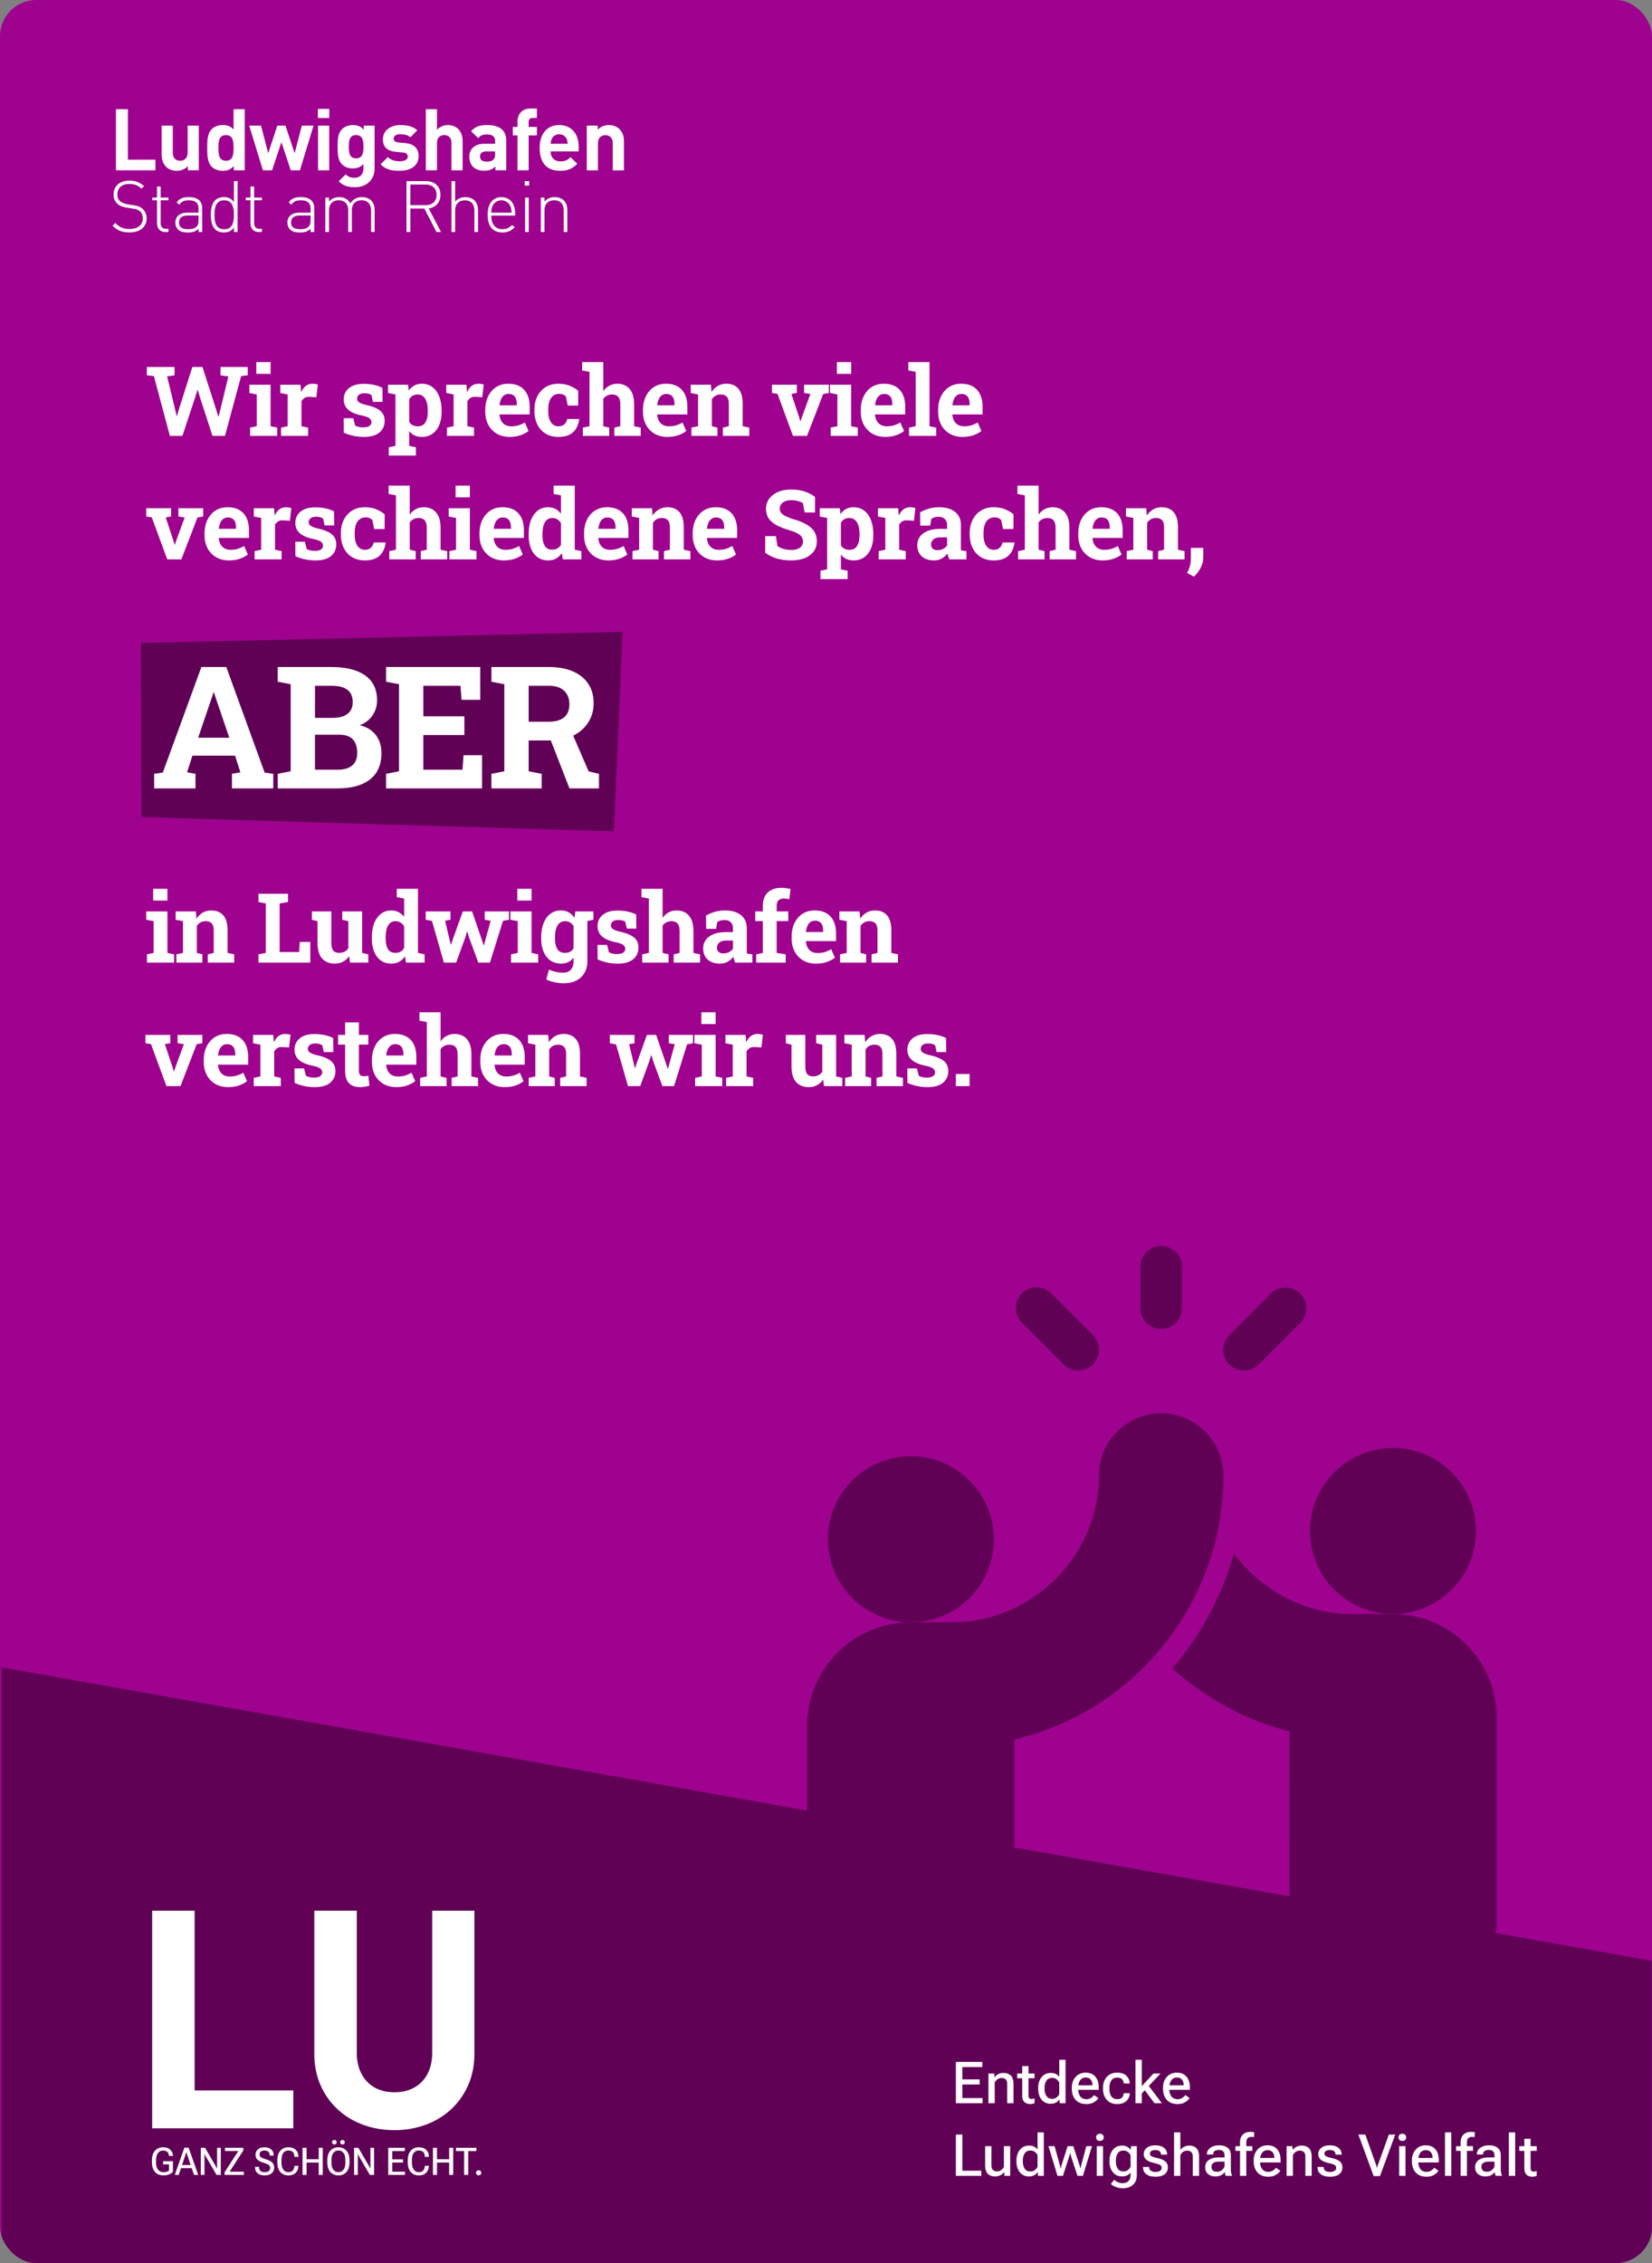 <svg xmlns="http://www.w3.org/2000/svg" width="455" height="623" fill="none" viewBox="0 0 455 623"><rect x="0" y="0" width="455" height="623" fill="#808080" stroke="none"/><g clip-path="url(#a)"><rect width="455" height="623" fill="#9E028E" rx="10"/><path fill="#600156" fill-rule="evenodd" d="M454.891 539.789.427 459v253.026h454.464z" clip-rule="evenodd"/><path fill="#fff" d="M156.257 63.872v-6.064c0-1.126-.358-2.03-.98-2.636-.614-.588-1.459-.904-2.516-.904-1.143 0-2.09.41-2.798 1.237V54.38h-1.006v9.485h1.006V57.98c0-1.792.981-2.832 2.678-2.832s2.619 1.006 2.619 2.832v5.885h1.006zm-10.627-9.484h-1.006v9.484h1.006zm.12-4.53h-1.237v1.238h1.237zm-4.861 8.684h-5.587c.043-.905.102-1.203.332-1.792.41-.98 1.382-1.595 2.457-1.595s2.047.614 2.465 1.595c.239.589.298.887.333 1.791m1.006.81V58.9c0-2.892-1.433-4.623-3.795-4.623s-3.796 1.808-3.796 4.861S135.719 64 138.339 64c1.577 0 2.464-.495 3.428-1.458l-.75-.589c-.811.81-1.493 1.143-2.619 1.143-2.005 0-3.087-1.34-3.087-3.736h6.593zM131.66 63.88v-6.065c0-2.183-1.339-3.54-3.505-3.54-1.143 0-2.09.41-2.798 1.238v-5.647h-1.006V63.88h1.006v-5.885c0-1.791.981-2.832 2.678-2.832s2.619 1.006 2.619 2.831v5.886zm-11.412-10.235c0 1.927-1.297 2.831-3.087 2.831h-4.137v-5.671h4.137c1.79 0 3.087.904 3.087 2.831m1.22 10.235-3.386-6.474c1.97-.332 3.224-1.688 3.224-3.778 0-2.44-1.732-3.761-4.017-3.761h-5.331v14.013h1.066v-6.456h3.855l3.344 6.456zm-18.287 0v-6.064c0-1.126-.358-2.03-.98-2.636-.589-.571-1.459-.904-2.5-.904-1.398 0-2.515.606-3.223 1.732-.572-1.126-1.655-1.732-3.054-1.732-1.143 0-2.124.435-2.814 1.237V54.38h-1.007v9.485h1.007V57.98c0-1.792.98-2.832 2.678-2.832s2.618 1.006 2.618 2.832v5.885h1.007V57.8c0-1.612 1.04-2.66 2.678-2.66s2.618 1.006 2.618 2.831v5.885h.981zm-17.638-3.31c0 .888-.179 1.476-.529 1.809-.665.648-1.492.725-2.362.725-1.714 0-2.482-.589-2.482-1.85 0-1.263.785-1.911 2.422-1.911h2.951zm1.007 3.31v-6.49c0-1.988-1.186-3.114-3.685-3.114-1.535 0-2.541.333-3.343 1.459l.725.631c.588-.87 1.28-1.203 2.618-1.203 1.928 0 2.678.81 2.678 2.32v1.066h-3.07c-2.064 0-3.31 1.007-3.31 2.738 0 .708.256 1.4.692 1.851.614.631 1.398.87 2.797.87s2.09-.256 2.891-1.066v.947h1.007zm-14.406 0v-.887h-.69c-1.007 0-1.46-.588-1.46-1.578V55.13h2.142v-.75h-2.141v-3.03h-1.007v3.028h-1.296v.75h1.296v6.261c0 1.433.785 2.482 2.286 2.482zm-7.719-4.742c0 1.97-.35 3.974-2.678 3.974S59.07 61.1 59.07 59.13s.358-3.975 2.678-3.975 2.678 2.005 2.678 3.975m1.007 4.742V49.86h-1.007v5.748c-.827-1.1-1.748-1.339-2.814-1.339-.981 0-1.834.333-2.32.828-.964.964-1.22 2.541-1.22 4.034s.256 3.07 1.22 4.034c.495.495 1.339.828 2.32.828 1.066 0 1.987-.24 2.814-1.34v1.22zm-10.747-3.31c0 .888-.179 1.476-.529 1.809-.665.648-1.492.725-2.362.725-1.714 0-2.482-.589-2.482-1.85 0-1.263.785-1.911 2.422-1.911h2.951zm1.007 3.31v-6.49c0-1.988-1.177-3.114-3.685-3.114-1.535 0-2.542.333-3.343 1.459l.725.631c.588-.87 1.279-1.203 2.618-1.203 1.928 0 2.678.81 2.678 2.32v1.066h-3.07c-2.064 0-3.31 1.007-3.31 2.738 0 .708.256 1.4.691 1.851.614.631 1.4.87 2.798.87s2.09-.256 2.891-1.066v.947h1.007zm-9.288 0v-.887h-.691c-1.007 0-1.459-.588-1.459-1.578V55.13h2.15v-.75h-2.15v-3.03h-1.006v3.028H41.95v.75h1.297v6.261c0 1.433.784 2.482 2.286 2.482zm-6.022-3.761c0-1.117-.452-2.09-1.22-2.712-.588-.495-1.177-.725-2.499-.922l-1.518-.238c-.785-.12-1.595-.452-2.09-.87-.494-.41-.724-1.024-.724-1.834 0-1.774 1.22-2.891 3.25-2.891 1.67 0 2.54.528 3.402 1.296l.691-.69c-1.203-1.041-2.303-1.519-4.034-1.519-2.678 0-4.35 1.492-4.35 3.838 0 1.083.358 1.945 1.1 2.576.589.511 1.433.87 2.5 1.023l1.637.256c1.143.18 1.518.316 2.03.75.511.453.767 1.144.767 1.97 0 1.835-1.398 2.892-3.599 2.892-1.689 0-2.712-.392-3.974-1.654l-.751.75c1.28 1.28 2.576 1.851 4.665 1.851 2.917 0 4.726-1.518 4.726-3.88m131.457-13.222v-7.864c0-1.347-.264-2.507-1.254-3.496-.683-.683-1.68-1.084-2.908-1.084-1.135 0-2.269.427-3.071 1.28v-1.135h-3.002V46.89h3.071v-7.438c0-1.68 1.082-2.243 2.055-2.243.972 0 2.03.572 2.03 2.243v7.438h3.07zm-15.498-7.3h-4.673c.025-.547.094-.87.281-1.323.332-.733 1.015-1.28 2.056-1.28 1.04 0 1.722.547 2.055 1.28.187.452.256.776.281 1.322m3.019 2.106v-1.373c0-3.378-1.935-5.885-5.364-5.885-3.19 0-5.365 2.269-5.365 6.286 0 4.98 2.789 6.303 5.689 6.303 2.217 0 3.42-.683 4.674-1.936l-1.868-1.817c-.776.776-1.442 1.16-2.789 1.16-1.723 0-2.695-1.16-2.695-2.738zm-11.496-4.418v-2.337h-2.269v-1.348c0-.708.332-1.108 1.066-1.108h1.203v-2.602h-1.749c-2.507 0-3.591 1.774-3.591 3.523v1.535h-1.279v2.337h1.279v9.612h3.071v-9.61zm-11.506 5.075c0 .759-.12 1.254-.452 1.56-.546.52-1.083.589-1.936.589-1.203 0-1.775-.563-1.775-1.416s.615-1.39 1.724-1.39h2.43v.665zm3.07 4.537v-8.1c0-2.883-1.791-4.35-5.245-4.35-2.056 0-3.232.375-4.444 1.697l1.962 1.91c.639-.733 1.177-1.014 2.363-1.014 1.628 0 2.294.588 2.294 1.936v.614h-2.908c-2.858 0-4.205 1.603-4.205 3.565 0 1.083.358 2.081 1.015 2.763.733.734 1.748 1.083 3.138 1.083 1.391 0 2.201-.358 3.028-1.177v1.067h3.002zm-12.017 0v-7.957c0-2.602-1.416-4.487-4.111-4.487-1.083 0-2.123.427-2.951 1.28v-5.655h-3.07v16.82h3.07v-7.515c0-1.603 1.014-2.175 1.987-2.175s2.005.546 2.005 2.175v7.514zm-12.12-3.872c0-2.081-1.228-3.377-3.659-3.616l-1.936-.188c-1.083-.094-1.279-.614-1.279-1.066 0-.614.52-1.177 1.748-1.177 1.066 0 2.149.188 2.857.827l1.885-1.91c-1.177-1.11-2.789-1.442-4.699-1.442-2.508 0-4.751 1.374-4.751 3.924 0 2.268 1.373 3.232 3.591 3.445l1.936.188c.972.094 1.296.52 1.296 1.134 0 .922-1.108 1.271-2.175 1.271-.946 0-2.268-.145-3.283-1.16l-2.005 2.005c1.561 1.56 3.31 1.774 5.246 1.774 2.908 0 5.22-1.297 5.22-4.017m-15.191-2.619c0 1.63-.213 3.215-2.03 3.215s-2.004-1.586-2.004-3.215.188-3.19 2.004-3.19 2.03 1.561 2.03 3.19m3.071 6.047V34.575h-2.977v1.16c-.853-.947-1.697-1.297-3.002-1.297-1.203 0-2.269.401-2.951 1.084-1.16 1.16-1.254 2.72-1.254 4.87s.094 3.727 1.254 4.887c.682.682 1.723 1.083 2.925 1.083 1.203 0 2.124-.333 2.926-1.228v1.254c0 1.253-.64 2.55-2.482 2.55-1.04 0-1.723-.282-2.405-.947l-1.91 1.936c1.279 1.228 2.575 1.604 4.46 1.604 3.309 0 5.407-2.15 5.407-5.1M90.669 34.574H87.6v12.307h3.07zm.026-4.606h-3.139v2.508h3.139zm-4.324 4.606h-3.233l-1.987 7.608-2.525-7.608h-2.243l-2.508 7.608-1.987-7.608H68.63l3.779 12.307h2.524l2.576-7.727 2.576 7.727h2.524l3.753-12.307zm-22.04 6.14c0 2.005-.255 3.54-2.098 3.54s-2.08-1.535-2.08-3.54.238-3.522 2.08-3.522 2.098 1.51 2.098 3.523m3.07 6.167v-16.82h-3.07v5.596c-.801-.896-1.748-1.228-3.002-1.228s-2.311.426-3.002 1.108c-1.228 1.229-1.254 3.335-1.254 5.178s.026 3.966 1.254 5.194c.682.682 1.817 1.109 3.02 1.109 1.296 0 2.2-.359 3.044-1.297v1.16zm-12.656 0V34.575h-3.07v7.437c0 1.68-1.084 2.243-2.056 2.243s-2.03-.563-2.03-2.243v-7.437h-3.07v7.863c0 1.348.264 2.5 1.253 3.497.683.683 1.68 1.084 2.909 1.084 1.134 0 2.268-.427 3.07-1.28v1.135h3.002zm-11.924 0v-2.925h-7.6V30.063h-3.283v16.82h10.909zM46.786 120l-4.402-16.477-1.941-.195v-2.293h7.633v2.293l-2.045.299 2.227 9.222.404 1.693h.078l.482-1.693 3.751-11.814h2.8l3.895 12.14.456 1.498h.078l.39-1.498 2.306-9.548-2.162-.299v-2.293h7.49v2.293l-1.81.195L61.96 120h-3.44l-3.594-11.084-.456-1.563h-.078l-.508 1.615L50.25 120zm22.099 0v-2.279l1.837-.391v-8.74l-2.032-.391v-2.292h5.835v11.423l1.823.391V120zm1.706-17.076v-3.243h3.934v3.243zM77.411 120v-2.279l1.824-.391v-8.74l-2.019-.391v-2.292h5.562l.143 1.745.026.313q.52-1.146 1.29-1.733.768-.585 1.836-.586.339 0 .743.065.404.052.716.144l-.404 3.503-1.888-.104q-.808-.04-1.316.274-.495.313-.886.898v6.904l1.824.391V120zm22.837.274q-1.576 0-2.944-.3a13.5 13.5 0 0 1-2.605-.86l-.04-3.985h2.645l.508 2.032q.442.22.964.351.534.13 1.211.13 1.276 0 1.798-.416.52-.418.521-1.042 0-.587-.561-1.029-.546-.456-2.2-.795-2.502-.521-3.687-1.615t-1.185-2.8q0-1.173.586-2.137.6-.963 1.81-1.55 1.225-.586 3.126-.586 1.59 0 2.905.313 1.329.3 2.227.794l.039 3.856h-2.631l-.403-1.85a2.5 2.5 0 0 0-.834-.39 4 4 0 0 0-1.068-.131q-1.003 0-1.537.404t-.534 1.042q0 .365.182.677.195.313.756.587t1.628.521q2.617.599 3.816 1.602 1.199.99 1.199 2.787 0 1.967-1.433 3.178-1.42 1.212-4.259 1.212m6.833 5.144v-2.292l1.836-.391V108.59l-2.032-.391v-2.292h5.523l.182 1.641a4.5 4.5 0 0 1 1.511-1.407q.886-.495 2.11-.495 1.707 0 2.918.938 1.212.925 1.85 2.592.651 1.668.651 3.895v.273q0 2.084-.651 3.647-.639 1.55-1.863 2.423-1.211.86-2.931.86-1.133 0-2.006-.404a4.1 4.1 0 0 1-1.471-1.212v4.077l1.836.391v2.292zm7.971-8.062q1.46 0 2.11-1.081.665-1.081.665-2.931v-.273q0-1.342-.3-2.332-.3-1.003-.925-1.563-.612-.573-1.576-.573-.781 0-1.381.352-.586.35-.937 1.003v6.174q.351.599.937.911.6.313 1.407.313M123.11 120v-2.279l1.823-.391v-8.74l-2.019-.391v-2.292h5.562l.143 1.745.026.313q.522-1.146 1.29-1.733.768-.585 1.837-.586.338 0 .742.065.404.052.716.144l-.403 3.503-1.889-.104q-.807-.04-1.316.274-.495.313-.885.898v6.904l1.823.391V120zm17.24.274q-2.018 0-3.53-.886a6.2 6.2 0 0 1-2.344-2.462q-.82-1.563-.821-3.569v-.521q0-2.097.782-3.712.781-1.627 2.201-2.553 1.433-.937 3.373-.925 1.915 0 3.218.756 1.302.755 1.98 2.175t.677 3.439v2.071h-8.284l-.026.078q.078.924.456 1.654.39.716 1.094 1.133.703.404 1.706.404 1.043 0 1.941-.261a7.7 7.7 0 0 0 1.771-.794l1.029 2.344q-.872.704-2.201 1.173-1.315.456-3.022.456m-2.722-8.701h4.702v-.339q0-.86-.235-1.472a1.86 1.86 0 0 0-.729-.964q-.495-.338-1.289-.338-.756 0-1.277.403-.521.391-.82 1.082-.288.69-.391 1.563zm16.146 8.701q-2.032 0-3.517-.912-1.471-.912-2.266-2.514-.795-1.616-.795-3.686v-.391q0-2.084.808-3.686.807-1.602 2.279-2.514 1.472-.925 3.465-.925 1.902 0 3.269.599 1.382.587 2.241 1.368l-.026 4.038h-2.866l-.508-2.514a2.4 2.4 0 0 0-.794-.508 2.6 2.6 0 0 0-.977-.195q-1.042 0-1.733.521-.677.52-1.016 1.484t-.338 2.332v.391q0 1.446.377 2.383.379.925 1.003 1.368.639.443 1.42.443 1.003 0 1.602-.521.612-.534.834-1.498h3.256l.039.078q-.221 1.498-.885 2.592a4.3 4.3 0 0 1-1.85 1.68q-1.185.587-3.022.587m6.755-.274v-2.279l1.837-.391v-14.966l-2.032-.391v-2.292h5.822v8.023a4.7 4.7 0 0 1 1.641-1.511q.99-.547 2.241-.547 2.123 0 3.36 1.42 1.25 1.407 1.25 4.363v5.901l1.824.391V120h-7.268v-2.279l1.641-.391v-5.927q0-1.524-.573-2.162t-1.68-.638a3.04 3.04 0 0 0-1.407.326 2.6 2.6 0 0 0-1.029.924v7.477l1.641.391V120zm23.258.274q-2.018 0-3.53-.886a6.2 6.2 0 0 1-2.344-2.462q-.82-1.563-.821-3.569v-.521q0-2.097.782-3.712.781-1.627 2.201-2.553 1.433-.937 3.373-.925 1.915 0 3.218.756 1.302.755 1.98 2.175t.677 3.439v2.071h-8.284l-.026.078q.078.924.456 1.654.39.716 1.094 1.133.703.404 1.706.404 1.043 0 1.941-.261a7.7 7.7 0 0 0 1.771-.794l1.029 2.344q-.872.704-2.201 1.173-1.315.456-3.022.456m-2.722-8.701h4.702v-.339q0-.86-.234-1.472a1.87 1.87 0 0 0-.73-.964q-.495-.338-1.289-.338-.756 0-1.277.403-.521.391-.82 1.082-.287.69-.391 1.563zm9.373 8.427v-2.279l1.824-.391v-8.74l-2.019-.391v-2.292h5.561l.17 2.019q.703-1.081 1.732-1.681 1.042-.599 2.371-.599 2.097 0 3.282 1.342t1.185 4.207v6.135l1.824.391V120H199.1v-2.279l1.628-.391v-6.122q0-1.42-.56-2.006-.56-.599-1.667-.599-.82 0-1.433.352-.6.338-1.003.977v7.398l1.537.391V120zm27.968 0-4.259-11.566-1.524-.235v-2.292h6.838v2.279l-1.485.261 2.123 6.395.326 1.094h.078l.365-1.094 2.331-6.382-1.732-.274v-2.279h6.825v2.292l-1.563.261-4.454 11.54zm10.389 0v-2.279l1.837-.391v-8.74l-2.032-.391v-2.292h5.835v11.423l1.824.391V120zm1.706-17.076v-3.243h3.934v3.243zm13.281 17.35q-2.018 0-3.53-.886a6.2 6.2 0 0 1-2.344-2.462q-.82-1.563-.821-3.569v-.521q0-2.097.782-3.712.781-1.627 2.201-2.553 1.433-.937 3.374-.925 1.914 0 3.217.756 1.302.755 1.98 2.175t.677 3.439v2.071h-8.284l-.026.078q.078.924.456 1.654.39.716 1.094 1.133.703.404 1.706.404 1.042 0 1.941-.261a7.7 7.7 0 0 0 1.771-.794l1.029 2.344q-.873.704-2.201 1.173-1.315.456-3.022.456m-2.722-8.701h4.702v-.339q0-.86-.234-1.472a1.87 1.87 0 0 0-.73-.964q-.495-.338-1.289-.338-.755 0-1.277.403-.521.391-.82 1.082-.287.69-.391 1.563zm9.308 8.427v-2.279l1.836-.391v-14.966l-2.031-.391v-2.292h5.835v17.649l1.836.391V120zm14.713.274q-2.019 0-3.529-.886a6.2 6.2 0 0 1-2.345-2.462q-.82-1.563-.821-3.569v-.521q0-2.097.782-3.712.782-1.627 2.201-2.553 1.433-.937 3.374-.925 1.915 0 3.217.756 1.302.755 1.98 2.175t.677 3.439v2.071h-8.284l-.026.078q.078.924.456 1.654.39.716 1.094 1.133.704.404 1.706.404 1.043 0 1.941-.261a7.7 7.7 0 0 0 1.771-.794l1.029 2.344q-.872.704-2.201 1.173-1.315.456-3.022.456m-2.722-8.701h4.702v-.339q0-.86-.234-1.472a1.87 1.87 0 0 0-.73-.964q-.495-.338-1.289-.338-.755 0-1.277.403-.521.391-.82 1.082-.287.69-.391 1.563zM46.069 154l-4.259-11.566-1.523-.235v-2.292h6.838v2.279l-1.485.261 2.123 6.395.326 1.094h.078l.364-1.094 2.332-6.382-1.732-.274v-2.279h6.825v2.292l-1.563.261L49.938 154zm16.968.274q-2.02 0-3.53-.886a6.2 6.2 0 0 1-2.345-2.462q-.82-1.563-.82-3.569v-.521q0-2.097.781-3.712.782-1.628 2.201-2.553 1.434-.937 3.374-.925 1.914 0 3.217.756 1.302.755 1.98 2.175t.677 3.439v2.071h-8.284l-.026.078a4.4 4.4 0 0 0 .456 1.654q.39.716 1.094 1.133.704.404 1.707.404 1.041 0 1.94-.261a7.7 7.7 0 0 0 1.772-.794l1.029 2.344q-.873.704-2.202 1.173-1.315.456-3.021.456m-2.723-8.701h4.702v-.339q0-.86-.234-1.472a1.87 1.87 0 0 0-.73-.964q-.495-.338-1.289-.338-.756 0-1.276.403-.522.391-.821 1.082-.287.69-.39 1.563zM70.117 154v-2.279l1.824-.391v-8.74l-2.02-.391v-2.292h5.563l.143 1.745.026.313q.52-1.146 1.29-1.733.768-.585 1.836-.586.338 0 .743.065.403.053.716.144l-.404 3.503-1.889-.104q-.807-.04-1.315.274-.495.313-.886.898v6.904l1.824.391V154zm16.798.274q-1.575 0-2.944-.3a13.5 13.5 0 0 1-2.605-.86l-.04-3.985h2.645l.508 2.032q.443.22.964.351.534.13 1.211.13 1.276 0 1.798-.416.52-.417.52-1.042 0-.587-.56-1.029-.547-.456-2.2-.795-2.502-.521-3.687-1.615t-1.185-2.8q0-1.173.586-2.137.6-.963 1.81-1.55 1.225-.586 3.127-.586 1.588 0 2.904.313 1.328.3 2.228.794l.039 3.856h-2.631l-.404-1.85a2.5 2.5 0 0 0-.834-.39 4 4 0 0 0-1.068-.131q-1.002 0-1.537.404t-.534 1.042q0 .365.183.677.195.313.755.587t1.628.521q2.618.599 3.817 1.602 1.198.99 1.198 2.787 0 1.967-1.433 3.178-1.42 1.212-4.26 1.212m13.554 0q-2.032 0-3.517-.912a6.06 6.06 0 0 1-2.266-2.514q-.795-1.616-.795-3.686v-.391q0-2.084.808-3.686.807-1.602 2.28-2.514 1.47-.925 3.464-.925 1.901 0 3.269.599 1.38.587 2.241 1.368l-.026 4.038h-2.866l-.508-2.514a2.4 2.4 0 0 0-.795-.508 2.6 2.6 0 0 0-.976-.195q-1.042 0-1.733.521-.677.52-1.016 1.484t-.338 2.332v.391q0 1.446.377 2.383.378.925 1.003 1.368.639.443 1.42.443 1.004 0 1.602-.521.612-.534.834-1.498h3.256l.039.078q-.221 1.499-.886 2.592a4.3 4.3 0 0 1-1.849 1.68q-1.186.587-3.022.587m6.755-.274v-2.279l1.837-.391v-14.966l-2.032-.391v-2.292h5.822v8.023a4.7 4.7 0 0 1 1.641-1.511q.99-.547 2.24-.547 2.124 0 3.361 1.42 1.25 1.407 1.25 4.363v5.901l1.824.391V154h-7.268v-2.279l1.641-.391v-5.927q0-1.523-.573-2.162-.573-.638-1.68-.638-.77 0-1.407.326a2.6 2.6 0 0 0-1.029.924v7.477l1.641.391V154zm16.55 0v-2.279l1.837-.391v-8.74l-2.032-.391v-2.292h5.835v11.423l1.823.391V154zm1.706-17.076v-3.243h3.934v3.243zm13.281 17.35q-2.02 0-3.53-.886a6.2 6.2 0 0 1-2.344-2.462q-.82-1.563-.821-3.569v-.521q0-2.097.782-3.712.781-1.628 2.201-2.553 1.433-.937 3.373-.925 1.915 0 3.218.756 1.302.755 1.979 2.175.678 1.42.678 3.439v2.071h-8.284l-.026.078q.078.925.456 1.654.39.716 1.094 1.133.703.404 1.706.404 1.043 0 1.941-.261a7.7 7.7 0 0 0 1.771-.794l1.029 2.344q-.873.704-2.201 1.173-1.315.456-3.022.456m-2.722-8.701h4.702v-.339q0-.86-.235-1.472a1.86 1.86 0 0 0-.729-.964q-.495-.338-1.289-.338-.756 0-1.277.403-.52.391-.821 1.082-.286.69-.39 1.563zm14.935 8.701q-1.68 0-2.892-.86-1.198-.873-1.837-2.423-.638-1.563-.638-3.647v-.273q0-2.227.638-3.895.652-1.666 1.85-2.592 1.198-.938 2.866-.938 1.159 0 2.032.469a4.5 4.5 0 0 1 1.51 1.303v-5.054l-2.031-.391v-2.292h5.835v17.649l1.823.391V154h-5.119l-.286-1.719q-.665.976-1.589 1.485-.912.507-2.162.508m1.133-2.957q.794 0 1.394-.339a2.8 2.8 0 0 0 1.002-.977v-5.978a2.86 2.86 0 0 0-.989-1.042q-.6-.378-1.381-.378-.951 0-1.563.573-.6.56-.886 1.563-.273 1.003-.273 2.332v.273q0 1.85.625 2.918.625 1.055 2.071 1.055m15.456 2.957q-2.02 0-3.53-.886a6.2 6.2 0 0 1-2.345-2.462q-.82-1.563-.82-3.569v-.521q0-2.097.781-3.712.781-1.628 2.202-2.553 1.432-.937 3.373-.925 1.915 0 3.217.756 1.304.755 1.98 2.175.678 1.42.677 3.439v2.071h-8.284l-.026.078q.078.925.456 1.654.391.716 1.094 1.133.704.404 1.707.404a7 7 0 0 0 1.94-.261 7.7 7.7 0 0 0 1.772-.794l1.029 2.344q-.873.704-2.201 1.173-1.316.456-3.022.456m-2.723-8.701h4.703v-.339q0-.86-.235-1.472a1.87 1.87 0 0 0-.729-.964q-.495-.338-1.29-.338-.755 0-1.276.403-.522.391-.821 1.082-.286.69-.391 1.563zm9.374 8.427v-2.279l1.823-.391v-8.74l-2.019-.391v-2.292h5.562l.169 2.019q.704-1.081 1.733-1.681 1.042-.599 2.37-.599 2.097 0 3.283 1.342 1.185 1.341 1.185 4.207v6.135l1.823.391V154h-7.268v-2.279l1.629-.391v-6.122q0-1.42-.561-2.006-.56-.599-1.667-.599-.82 0-1.433.352a2.84 2.84 0 0 0-1.003.977v7.398l1.537.391V154zm23.271.274q-2.02 0-3.53-.886a6.2 6.2 0 0 1-2.345-2.462q-.82-1.563-.82-3.569v-.521q0-2.097.781-3.712.782-1.628 2.201-2.553 1.434-.937 3.374-.925 1.915 0 3.217.756 1.303.755 1.98 2.175.678 1.42.677 3.439v2.071h-8.284l-.026.078q.078.925.456 1.654.391.716 1.094 1.133.703.404 1.707.404a7 7 0 0 0 1.94-.261 7.7 7.7 0 0 0 1.772-.794l1.029 2.344q-.873.704-2.202 1.173-1.316.456-3.021.456m-2.723-8.701h4.702v-.339q0-.86-.234-1.472a1.87 1.87 0 0 0-.729-.964q-.495-.338-1.29-.338-.756 0-1.276.403-.522.391-.821 1.082-.286.69-.391 1.563zm23.201 8.701q-2.097 0-3.816-.469-1.719-.47-3.387-1.629v-4.584h2.944l.404 2.696q.586.495 1.615.807 1.03.3 2.24.3 1.03 0 1.733-.287.716-.287 1.081-.807.377-.534.377-1.251 0-.677-.338-1.198-.326-.534-1.094-.964-.756-.442-2.058-.846-2.254-.665-3.739-1.446-1.471-.794-2.214-1.889-.729-1.107-.729-2.657 0-1.537.846-2.709.86-1.185 2.371-1.863 1.51-.677 3.491-.703 2.188-.027 3.868.521 1.694.546 2.918 1.524v4.272h-2.853l-.495-2.605q-.495-.312-1.341-.547-.834-.235-1.902-.235-.912 0-1.615.274-.69.273-1.094.795-.404.52-.404 1.263 0 .638.352 1.12.351.469 1.172.899.834.416 2.292.899 3.14.872 4.755 2.305 1.628 1.433 1.628 3.764 0 1.616-.873 2.801-.873 1.172-2.449 1.81t-3.686.639m8.019 5.144v-2.292l1.836-.391V142.59l-2.032-.391v-2.292h5.523l.182 1.641a4.5 4.5 0 0 1 1.511-1.407q.886-.495 2.11-.495 1.707 0 2.918.938 1.212.925 1.85 2.592.651 1.668.651 3.895v.273q0 2.084-.651 3.647-.639 1.55-1.863 2.423-1.211.86-2.931.86-1.133 0-2.006-.404a4.1 4.1 0 0 1-1.471-1.212v4.077l1.836.391v2.292zm7.971-8.062q1.46 0 2.11-1.081.665-1.081.665-2.931v-.273q0-1.342-.3-2.332-.3-1.004-.925-1.563-.612-.573-1.576-.573-.781 0-1.381.352-.585.35-.937 1.003v6.174q.351.599.937.911.6.313 1.407.313M242.01 154v-2.279l1.823-.391v-8.74l-2.019-.391v-2.292h5.562l.143 1.745.026.313q.522-1.146 1.29-1.733.768-.585 1.837-.586.338 0 .742.065.404.053.716.144l-.403 3.503-1.889-.104q-.807-.04-1.316.274-.495.313-.885.898v6.904l1.823.391V154zm15.208.274q-2.097 0-3.334-1.121-1.238-1.133-1.238-3.074 0-1.328.717-2.331.729-1.003 2.136-1.576 1.42-.573 3.491-.573h1.862v-1.042q0-1.017-.599-1.641-.586-.639-1.771-.639-.613 0-1.095.157a3.2 3.2 0 0 0-.885.416l-.3 1.863h-2.735l-.052-3.66a11.8 11.8 0 0 1 2.396-1.016q1.29-.391 2.879-.391 2.761 0 4.363 1.29 1.603 1.276 1.603 3.66v6.382q.012.274.052.534l1.472.209V154h-4.716a19 19 0 0 1-.286-.782 5 5 0 0 1-.209-.833 5.4 5.4 0 0 1-1.602 1.381q-.912.507-2.149.508m1.016-2.814q.794 0 1.511-.352.717-.365 1.107-.95v-2.228h-1.875q-1.251 0-1.902.573-.639.573-.638 1.381 0 .756.469 1.172.482.404 1.328.404m15.43 2.814q-2.032 0-3.517-.912a6.05 6.05 0 0 1-2.266-2.514q-.795-1.616-.795-3.686v-.391q0-2.084.808-3.686.807-1.602 2.279-2.514 1.472-.925 3.465-.925 1.901 0 3.269.599 1.38.587 2.241 1.368l-.026 4.038h-2.866l-.508-2.514a2.4 2.4 0 0 0-.795-.508 2.6 2.6 0 0 0-.976-.195q-1.043 0-1.733.521-.677.52-1.016 1.484t-.338 2.332v.391q0 1.446.377 2.383.378.925 1.003 1.368.639.443 1.42.443 1.003 0 1.602-.521.612-.534.834-1.498h3.256l.039.078q-.222 1.499-.886 2.592a4.3 4.3 0 0 1-1.849 1.68q-1.186.587-3.022.587m6.755-.274v-2.279l1.837-.391v-14.966l-2.032-.391v-2.292h5.822v8.023a4.7 4.7 0 0 1 1.641-1.511q.99-.547 2.24-.547 2.124 0 3.361 1.42 1.25 1.407 1.25 4.363v5.901l1.824.391V154h-7.268v-2.279l1.641-.391v-5.927q0-1.523-.573-2.162-.573-.638-1.68-.638-.77 0-1.407.326a2.6 2.6 0 0 0-1.029.924v7.477l1.641.391V154zm23.258.274q-2.02 0-3.53-.886a6.2 6.2 0 0 1-2.344-2.462q-.82-1.563-.821-3.569v-.521q0-2.097.782-3.712.781-1.628 2.201-2.553 1.433-.937 3.373-.925 1.915 0 3.218.756 1.302.755 1.979 2.175.678 1.42.678 3.439v2.071h-8.284l-.026.078q.078.925.456 1.654.39.716 1.094 1.133.703.404 1.706.404 1.042 0 1.941-.261a7.7 7.7 0 0 0 1.771-.794l1.029 2.344q-.873.704-2.201 1.173-1.315.456-3.022.456m-2.722-8.701h4.702v-.339q0-.86-.235-1.472a1.86 1.86 0 0 0-.729-.964q-.495-.338-1.289-.338-.756 0-1.277.403-.52.391-.821 1.082-.286.69-.39 1.563zm9.373 8.427v-2.279l1.823-.391v-8.74l-2.019-.391v-2.292h5.562l.17 2.019a5.15 5.15 0 0 1 1.732-1.681q1.042-.599 2.371-.599 2.097 0 3.282 1.342 1.185 1.341 1.185 4.207v6.135l1.824.391V154h-7.268v-2.279l1.628-.391v-6.122q0-1.42-.56-2.006-.56-.599-1.668-.599-.82 0-1.432.352-.6.338-1.003.977v7.398l1.537.391V154zm18.491 4.741-1.876-1.016a8.7 8.7 0 0 0 .782-1.888q.273-.964.273-2.163v-2.839h3.413l-.013 2.657a6 6 0 0 1-.756 2.905q-.743 1.393-1.823 2.344M40.478 265v-2.279l1.837-.391v-8.74l-2.032-.391v-2.292h5.835v11.423l1.824.391V265zm1.707-17.076v-3.243h3.933v3.243zM48.575 265v-2.279l1.823-.391v-8.74l-2.019-.391v-2.292h5.562l.17 2.019q.703-1.081 1.732-1.681 1.043-.599 2.37-.599 2.098 0 3.283 1.342 1.185 1.341 1.185 4.207v6.135l1.824.391V265h-7.268v-2.279l1.628-.391v-6.122q0-1.42-.56-2.006-.561-.599-1.667-.599-.82 0-1.433.352-.6.338-1.003.977v7.398l1.537.391V265zm22.628 0v-2.279l2.019-.391v-13.612l-2.02-.39v-2.293h8.115v2.293l-2.292.39v13.364h5.353l.183-2.774h2.904V265zm21.017.274q-2.227 0-3.503-1.407-1.264-1.42-1.264-4.403v-5.874l-1.55-.391v-2.292h5.353v8.583q0 1.512.522 2.176.533.651 1.602.651.846 0 1.498-.326.651-.339 1.068-.951v-7.45l-1.68-.391v-2.292h5.483v11.423l1.693.391V265h-5.027l-.261-1.784a4.6 4.6 0 0 1-1.667 1.523q-1.003.535-2.267.535m15.56 0q-1.68 0-2.891-.86-1.198-.873-1.837-2.423-.638-1.563-.638-3.647v-.273q0-2.227.638-3.895.651-1.666 1.85-2.592 1.199-.938 2.865-.938 1.16 0 2.032.469a4.5 4.5 0 0 1 1.511 1.303v-5.054l-2.032-.391v-2.292h5.836v17.649l1.823.391V265h-5.119l-.286-1.719q-.665.977-1.589 1.485-.912.507-2.163.508m1.134-2.957q.794 0 1.393-.339.6-.339 1.003-.977v-5.978a2.85 2.85 0 0 0-.99-1.042 2.53 2.53 0 0 0-1.38-.378q-.951 0-1.563.573-.6.56-.886 1.563-.273 1.003-.274 2.332v.273q0 1.85.626 2.918.624 1.055 2.071 1.055M122.259 265l-3.282-11.488-1.719-.313v-2.292h6.812v2.279l-1.485.287 1.303 5.483.26 1.081h.078l.352-1.081 2.892-8.049h2.552l2.801 8.153.365 1.147h.078l.338-1.147 1.537-5.574-1.641-.3v-2.279h6.669v2.292l-1.641.313L134.946 265h-3.204l-2.579-6.982-.456-1.55h-.078l-.456 1.564-2.54 6.968zm18.504 0v-2.279l1.837-.391v-8.74l-2.032-.391v-2.292h5.835v11.423l1.824.391V265zm1.707-17.076v-3.243h3.933v3.243zm12.746 22.768q-1.068 0-2.396-.274-1.33-.273-2.345-.781l.703-2.709q.912.39 1.928.612a8.7 8.7 0 0 0 1.915.234q1.524 0 2.227-.846.717-.847.717-2.358v-.925a4.26 4.26 0 0 1-1.472 1.212q-.847.417-1.941.417-1.72 0-2.957-.86-1.237-.873-1.888-2.436-.652-1.563-.652-3.634v-.273q0-2.227.652-3.895.651-1.666 1.862-2.592 1.212-.938 2.905-.938 1.263 0 2.175.534.911.522 1.55 1.498l.274-1.771h3.308v13.676q0 1.863-.795 3.23-.781 1.368-2.253 2.124-1.471.755-3.517.755m.404-8.375q.807 0 1.394-.313a2.53 2.53 0 0 0 .951-.938v-6.121a2.64 2.64 0 0 0-.964-.99q-.587-.352-1.368-.352-.977 0-1.589.573-.612.56-.899 1.563-.286.99-.286 2.332v.273q0 1.85.638 2.918.638 1.055 2.123 1.055m5.679-8.662-1.654-2.748h3.79v2.292zm8.852 11.619q-1.576 0-2.944-.3a13.5 13.5 0 0 1-2.605-.86l-.039-3.985h2.644l.508 2.032q.444.22.964.351.534.13 1.212.13 1.276 0 1.797-.416.52-.418.521-1.042 0-.587-.56-1.029-.547-.456-2.201-.795-2.5-.521-3.686-1.615t-1.186-2.8q0-1.173.586-2.137.6-.963 1.811-1.55 1.224-.586 3.126-.586 1.589 0 2.905.313 1.328.3 2.227.794l.039 3.856h-2.631l-.404-1.85a2.5 2.5 0 0 0-.833-.39 4 4 0 0 0-1.069-.131q-1.002 0-1.537.404t-.534 1.042q0 .365.183.677.195.313.755.587t1.628.521q2.619.599 3.817 1.602 1.198.99 1.198 2.787 0 1.967-1.433 3.178-1.42 1.212-4.259 1.212m6.716-.274v-2.279l1.837-.391v-14.966l-2.032-.391v-2.292h5.822v8.023a4.7 4.7 0 0 1 1.641-1.511q.99-.546 2.24-.547 2.124 0 3.361 1.42 1.25 1.407 1.25 4.363v5.901l1.824.391V265h-7.268v-2.279l1.641-.391v-5.927q0-1.523-.573-2.162-.573-.638-1.68-.638-.77 0-1.407.326a2.6 2.6 0 0 0-1.029.924v7.477l1.641.391V265zm21.382.274q-2.097 0-3.334-1.121-1.237-1.133-1.237-3.074 0-1.327.716-2.331.729-1.003 2.136-1.576 1.42-.573 3.491-.573h1.862v-1.042q0-1.017-.599-1.641-.585-.639-1.771-.639-.612 0-1.094.157a3.2 3.2 0 0 0-.886.416l-.3 1.863h-2.735l-.052-3.66a11.8 11.8 0 0 1 2.397-1.016q1.289-.391 2.878-.391 2.762 0 4.364 1.29 1.602 1.276 1.602 3.66v6.382q.013.274.052.534l1.472.209V265h-4.715a19 19 0 0 1-.287-.782 5 5 0 0 1-.208-.833 5.4 5.4 0 0 1-1.602 1.381q-.912.507-2.15.508m1.016-2.814q.795 0 1.511-.352.717-.365 1.107-.95v-2.228h-1.875q-1.251 0-1.902.573-.638.574-.638 1.381 0 .755.469 1.172.482.404 1.328.404m9.009 2.54v-2.279l1.836-.391v-8.753h-2.097v-2.67h2.097v-1.563q0-2.371 1.355-3.647 1.368-1.29 3.816-1.29.613 0 1.29.104.677.092 1.159.222l-.325 2.826a4 4 0 0 0-.717-.13 6 6 0 0 0-.82-.052q-.99 0-1.472.508t-.482 1.459v1.563h3.191v2.67h-3.191v8.753l2.488.391V265zm16.459.274q-2.02 0-3.53-.886a6.2 6.2 0 0 1-2.345-2.462q-.82-1.563-.82-3.569v-.521q0-2.097.781-3.712.782-1.628 2.201-2.553 1.434-.937 3.374-.925 1.915 0 3.217.756 1.303.755 1.98 2.175t.677 3.439v2.071h-8.284l-.026.078q.078.925.456 1.654.391.716 1.094 1.133.703.404 1.707.404a7 7 0 0 0 1.94-.261 7.7 7.7 0 0 0 1.772-.794l1.029 2.344q-.873.703-2.201 1.173-1.317.456-3.022.456m-2.723-8.701h4.703v-.339q0-.86-.235-1.472a1.87 1.87 0 0 0-.729-.964q-.495-.338-1.29-.338-.755 0-1.276.403-.522.391-.821 1.082-.286.69-.391 1.563zm9.374 8.427v-2.279l1.823-.391v-8.74l-2.019-.391v-2.292h5.562l.169 2.019q.704-1.081 1.733-1.681 1.041-.599 2.37-.599 2.097 0 3.283 1.342 1.185 1.341 1.185 4.207v6.135l1.823.391V265h-7.268v-2.279l1.628-.391v-6.122q0-1.42-.56-2.006-.56-.599-1.667-.599-.82 0-1.433.352a2.84 2.84 0 0 0-1.003.977v7.398l1.537.391V265zm-185.54 34-4.259-11.566-1.523-.235v-2.292H46.9v2.279l-1.485.261 2.123 6.395.326 1.094h.078l.364-1.094 2.332-6.382-1.732-.274v-2.279h6.825v2.292l-1.563.261L49.713 299zm16.968.274q-2.02 0-3.53-.886a6.2 6.2 0 0 1-2.345-2.462q-.82-1.563-.82-3.569v-.521q0-2.097.781-3.712.782-1.627 2.201-2.553 1.434-.937 3.374-.925 1.914 0 3.217.756 1.302.754 1.98 2.175t.677 3.439v2.071h-8.284l-.026.078a4.4 4.4 0 0 0 .456 1.654q.39.716 1.094 1.133.704.404 1.706.404 1.043 0 1.941-.261a7.7 7.7 0 0 0 1.772-.794l1.029 2.344q-.873.703-2.202 1.173-1.315.456-3.021.456m-2.723-8.701h4.702v-.339q0-.86-.234-1.472a1.87 1.87 0 0 0-.73-.964q-.495-.338-1.289-.338-.757 0-1.276.403-.522.391-.821 1.082-.287.69-.39 1.563zM69.892 299v-2.279l1.824-.391v-8.74l-2.02-.391v-2.292h5.563l.143 1.745.026.313q.52-1.146 1.29-1.733.768-.585 1.836-.586.339 0 .742.065.404.053.717.144l-.404 3.503-1.889-.104q-.808-.04-1.315.274-.495.313-.886.898v6.904l1.824.391V299zm16.798.274q-1.576 0-2.944-.3a13.5 13.5 0 0 1-2.605-.86l-.04-3.985h2.645l.508 2.032q.443.22.964.351.534.13 1.211.13 1.276 0 1.798-.416.52-.418.52-1.042 0-.587-.56-1.029-.547-.456-2.2-.795-2.502-.521-3.687-1.615t-1.185-2.8q0-1.173.586-2.137.6-.963 1.81-1.55 1.225-.586 3.127-.586 1.588 0 2.904.313 1.329.3 2.227.794l.04 3.856h-2.632l-.403-1.85a2.5 2.5 0 0 0-.834-.39 4 4 0 0 0-1.068-.131q-1.002 0-1.537.404t-.534 1.042q0 .365.182.677.195.313.756.587t1.628.521q2.617.599 3.816 1.602 1.2.99 1.199 2.787 0 1.967-1.433 3.178-1.42 1.212-4.26 1.212m12.46 0q-1.967 0-3.035-1.082-1.055-1.08-1.055-3.425v-7.19h-1.94v-2.67h1.94v-3.452h3.79v3.452h2.592v2.67H98.85v7.177q0 .82.339 1.172.351.352.951.352.326 0 .677-.039.365-.053.625-.105l.326 2.749a10 10 0 0 1-1.277.273 8 8 0 0 1-1.341.118m9.985 0q-2.019 0-3.53-.886a6.2 6.2 0 0 1-2.344-2.462q-.82-1.563-.821-3.569v-.521q0-2.097.782-3.712.781-1.627 2.201-2.553 1.433-.937 3.373-.925 1.915 0 3.218.756 1.302.754 1.979 2.175.678 1.42.678 3.439v2.071h-8.284l-.026.078q.078.925.456 1.654.39.716 1.094 1.133.703.404 1.706.404 1.042 0 1.941-.261a7.7 7.7 0 0 0 1.771-.794l1.029 2.344q-.873.703-2.201 1.173-1.315.456-3.022.456m-2.722-8.701h4.702v-.339q0-.86-.235-1.472a1.86 1.86 0 0 0-.729-.964q-.495-.338-1.289-.338-.756 0-1.277.403-.52.391-.821 1.082-.287.69-.39 1.563zm9.308 8.427v-2.279l1.836-.391v-14.966l-2.032-.391v-2.292h5.823v8.023a4.7 4.7 0 0 1 1.641-1.511q.99-.546 2.24-.547 2.124 0 3.361 1.42 1.25 1.407 1.25 4.363v5.901l1.824.391V299h-7.268v-2.279l1.641-.391v-5.927q0-1.524-.573-2.162-.574-.638-1.681-.638-.768 0-1.406.326a2.6 2.6 0 0 0-1.029.924v7.477l1.641.391V299zm23.258.274q-2.02 0-3.53-.886a6.2 6.2 0 0 1-2.345-2.462q-.82-1.563-.82-3.569v-.521q0-2.097.781-3.712.781-1.627 2.202-2.553 1.432-.937 3.373-.925 1.915 0 3.217.756 1.304.754 1.98 2.175.678 1.42.678 3.439v2.071h-8.285l-.026.078q.079.925.456 1.654.392.716 1.094 1.133.703.404 1.707.404a7 7 0 0 0 1.94-.261 7.7 7.7 0 0 0 1.772-.794l1.029 2.344q-.873.703-2.201 1.173-1.316.456-3.022.456m-2.722-8.701h4.702v-.339q0-.86-.235-1.472a1.87 1.87 0 0 0-.729-.964q-.495-.338-1.29-.338-.755 0-1.276.403-.522.391-.821 1.082-.286.69-.391 1.563zM145.63 299v-2.279l1.823-.391v-8.74l-2.019-.391v-2.292h5.562l.169 2.019q.704-1.081 1.733-1.681 1.042-.599 2.37-.599 2.097 0 3.283 1.342 1.185 1.341 1.185 4.207v6.135l1.823.391V299h-7.268v-2.279l1.629-.391v-6.122q0-1.42-.561-2.006-.56-.599-1.667-.599-.82 0-1.433.352a2.8 2.8 0 0 0-1.002.977v7.398l1.537.391V299zm27.33 0-3.283-11.488-1.719-.313v-2.292h6.812v2.279l-1.485.287 1.303 5.483.26 1.081h.078l.352-1.081 2.892-8.049h2.553l2.8 8.153.365 1.147h.078l.338-1.147 1.537-5.574-1.641-.3v-2.279h6.669v2.292l-1.641.313L185.646 299h-3.204l-2.579-6.982-.456-1.55h-.078l-.456 1.564-2.54 6.968zm18.503 0v-2.279l1.837-.391v-8.74l-2.032-.391v-2.292h5.835v11.423l1.824.391V299zm1.707-17.076v-3.243h3.933v3.243zM199.99 299v-2.279l1.823-.391v-8.74l-2.019-.391v-2.292h5.562l.143 1.745.027.313q.52-1.146 1.289-1.733.768-.585 1.837-.586.338 0 .742.065.404.053.716.144l-.403 3.503-1.889-.104q-.807-.04-1.316.274-.495.313-.885.898v6.904l1.823.391V299zm22.771.274q-2.227 0-3.504-1.407-1.263-1.42-1.263-4.403v-5.874l-1.55-.391v-2.292h5.353v8.583q0 1.512.521 2.176.534.651 1.602.651.847 0 1.498-.326a2.9 2.9 0 0 0 1.068-.951v-7.45l-1.68-.391v-2.292h5.483v11.423l1.694.391V299h-5.028l-.261-1.784a4.6 4.6 0 0 1-1.667 1.523q-1.002.535-2.266.535m9.998-.274v-2.279l1.824-.391v-8.74l-2.019-.391v-2.292h5.562l.169 2.019q.703-1.081 1.732-1.681 1.042-.599 2.371-.599 2.097 0 3.282 1.342 1.185 1.341 1.185 4.207v6.135l1.824.391V299h-7.268v-2.279l1.628-.391v-6.122q0-1.42-.56-2.006-.56-.599-1.667-.599-.82 0-1.433.352a2.8 2.8 0 0 0-1.003.977v7.398l1.537.391V299zm22.724.274q-1.576 0-2.944-.3a13.5 13.5 0 0 1-2.605-.86l-.039-3.985h2.644l.508 2.032q.444.22.964.351.534.13 1.212.13 1.276 0 1.797-.416.52-.418.521-1.042 0-.587-.56-1.029-.547-.456-2.201-.795-2.5-.521-3.686-1.615t-1.186-2.8q0-1.173.586-2.137.6-.963 1.811-1.55 1.224-.586 3.126-.586 1.589 0 2.905.313 1.328.3 2.227.794l.039 3.856h-2.631l-.404-1.85a2.5 2.5 0 0 0-.833-.39 4 4 0 0 0-1.069-.131q-1.002 0-1.536.404-.535.404-.535 1.042 0 .365.183.677.195.313.755.587t1.628.521q2.619.599 3.817 1.602 1.198.99 1.198 2.787 0 1.967-1.433 3.178-1.42 1.212-4.259 1.212m7.784-.274v-3.334h3.791V299z"/><path fill="#600156" fill-rule="evenodd" d="m38.831 177.013 132.651-3.055-2.405 54.912-130.117-3.942z" clip-rule="evenodd"/><path fill="#fff" d="M42.46 217.036v-4.015l2.386-.344 10.623-29.046h6.86l10.553 29.046 2.387.344v4.015h-11.38v-4.015l2.317-.413-1.468-4.588H52.99l-1.468 4.588 2.317.413v4.015zm12.114-13.949h8.58l-3.9-11.449-.32-1.009h-.139l-.344 1.078zm21.923 13.949v-4.015l3.557-.688v-23.976l-3.557-.688v-4.038h14.844q5.897 0 9.201 2.295 3.303 2.294 3.303 6.859 0 2.317-1.239 4.153-1.216 1.813-3.556 2.73 1.996.436 3.327 1.538a6.8 6.8 0 0 1 2.019 2.684q.665 1.56.665 3.418 0 4.795-3.166 7.273-3.165 2.455-8.97 2.455zm10.256-5.139h6.171q2.662 0 4.061-1.147 1.4-1.17 1.4-3.442 0-2.454-1.193-3.739-1.193-1.308-3.763-1.308h-6.676zm0-14.271h4.818q2.684 0 4.13-1.101t1.445-3.212q0-2.317-1.468-3.418-1.446-1.102-4.337-1.102h-4.588zm19.583 19.41v-4.015l3.556-.688v-23.976l-3.556-.688v-4.038h25.925v9.017h-5.139l-.298-3.855h-10.233v8.397h11.311v5.163h-11.311v9.544h10.784l.298-3.992h5.093v9.131zm29.013 0v-4.015l3.556-.688v-23.976l-3.556-.688v-4.038h15.83q3.854 0 6.608 1.193 2.752 1.193 4.221 3.419 1.492 2.225 1.492 5.345 0 2.938-1.469 5.254-1.468 2.317-4.084 3.648t-6.034 1.354h-6.309v8.489l3.579.688v4.015zm21.497 0-5.621-14.431 6.034-1.491 4.864 11.242 2.845.665v4.015zm-11.242-18.354h5.461q2.89 0 4.313-1.216 1.445-1.239 1.445-3.579 0-2.317-1.422-3.694-1.423-1.4-4.222-1.4h-5.575zM263.273 579v-11.375h7.266v1.422h-5.492v3.391h4.773v1.406h-4.773v3.734h5.57V579zm8.961 0v-8.18h1.602l.055 1.016h.047a2.8 2.8 0 0 1 1.039-.852q.64-.32 1.414-.32 1.242 0 1.992.711.758.703.758 2.391V579h-1.735v-5.258q0-.906-.406-1.289-.399-.39-1.141-.391-.624 0-1.125.344a2.24 2.24 0 0 0-.765.906V579zm7.922-6.883v-1.297h4.797v1.297zm1.383 4.719v-8.047h1.727v8.016q0 .57.211.797.218.226.656.226.21 0 .406-.047a4 4 0 0 0 .399-.117V579a3 3 0 0 1-.524.156 3.4 3.4 0 0 1-.719.071q-.976 0-1.57-.571-.586-.578-.586-1.82m4.399-1.797v-.25q0-1.804.945-2.961.953-1.164 2.515-1.164.83 0 1.414.297.594.297.938.781v-4.703h1.727V579h-1.602l-.055-1.031h-.047q-.296.5-.921.843-.625.345-1.454.344-1.593 0-2.531-1.156-.93-1.164-.929-2.961m1.765.031q0 1.173.508 1.946t1.578.773q.718 0 1.219-.391.507-.398.734-.906v-3.164a2.27 2.27 0 0 0-.719-.906q-.5-.391-1.234-.391-1.062 0-1.578.774-.508.773-.508 1.945zm7.5-.039v-.25q0-1.859 1.055-3.023 1.055-1.172 2.765-1.172 1.712 0 2.649 1.094.937 1.086.937 2.968v.664h-6.304v-1.242h4.578v-.179q.008-.813-.469-1.383-.469-.578-1.359-.578-1.055 0-1.586.797-.524.797-.524 2.015v.328q0 1.22.563 2.016.562.797 1.711.797.742 0 1.273-.336t.86-.789l1.171.836q-.39.64-1.242 1.14-.844.5-2.047.5-1.93 0-2.984-1.164-1.047-1.172-1.047-3.039m8.594 0v-.25q0-1.875 1.047-3.031 1.047-1.164 2.851-1.164 1.68 0 2.555.883.884.882.906 2.023v.078h-1.679v-.062q0-.64-.43-1.102-.43-.46-1.359-.461-1.078 0-1.602.797-.524.79-.524 2v.336q0 1.211.516 2.008.524.789 1.61.789.953 0 1.367-.469.422-.476.422-1.101v-.055h1.679v.062q0 1.141-.89 2.032-.883.89-2.571.89-1.797 0-2.851-1.156-1.047-1.164-1.047-3.047m8.937 3.969v-11.961h1.735v7.258l3.226-3.477h1.938l-5.164 5.5V579zm5.235 0-3.063-4.102 1.094-1.203 4 5.305zm2.343-3.969v-.25q0-1.859 1.055-3.023 1.055-1.172 2.766-1.172 1.71 0 2.648 1.094.938 1.086.938 2.968v.664h-6.305v-1.242h4.578v-.179q.008-.813-.469-1.383-.468-.578-1.359-.578-1.055 0-1.586.797-.523.797-.523 2.015v.328q0 1.22.562 2.016.562.797 1.711.797.742 0 1.274-.336.53-.336.859-.789l1.172.836q-.392.64-1.242 1.14-.844.5-2.047.5-1.93 0-2.985-1.164-1.047-1.172-1.047-3.039M263.273 599v-11.375h1.782v9.953h5.226V599zm8.055-2.984v-5.196h1.734v5.227q0 .938.407 1.328t1.14.391q.64 0 1.133-.352.492-.36.758-.906v-5.688h1.734V599h-1.601l-.055-1.016h-.047a2.9 2.9 0 0 1-1.054.86 3.16 3.16 0 0 1-1.415.312q-1.233 0-1.984-.718-.75-.727-.75-2.422m8.625-.977v-.25q0-1.804.945-2.961.953-1.164 2.516-1.164.829 0 1.414.297.594.297.938.781v-4.703h1.726V599h-1.601l-.055-1.031h-.047q-.297.5-.922.843-.625.345-1.453.344-1.593 0-2.531-1.156-.93-1.164-.93-2.961m1.766.031q0 1.173.508 1.946.507.773 1.578.773.719 0 1.218-.391.509-.398.735-.906v-3.164a2.3 2.3 0 0 0-.719-.906q-.5-.391-1.234-.391-1.064 0-1.578.774-.508.773-.508 1.945zm7.047-4.25h1.695l1.414 5.118q.078.312.125.531.055.21.117.515h.047q.055-.305.102-.515.046-.219.148-.531l1.633-5.118h1.555l1.687 5.118q.102.312.156.531.055.218.11.515h.047a16 16 0 0 1 .226-1.046l1.375-5.118h1.555l-2.5 8.18h-1.492l-1.672-5.07a18 18 0 0 1-.18-.602 17 17 0 0 1-.141-.609h-.046q-.07.297-.157.609-.078.305-.172.602l-1.64 5.07h-1.5zM302.07 599v-8.18h1.735V599zm-.179-10.609q0-.414.265-.696.274-.288.782-.289.507 0 .781.289.273.282.273.696a1 1 0 0 1-.273.711q-.274.28-.781.281-.508 0-.782-.281a1 1 0 0 1-.265-.711m4.054 12.859.922-1.195q.32.351.953.648a3.3 3.3 0 0 0 1.414.297q.985 0 1.563-.578.586-.578.586-1.68v-.672a2.4 2.4 0 0 1-.938.789q-.594.29-1.429.289-1.555 0-2.5-1.148-.938-1.149-.938-2.961v-.25q0-1.82.938-2.969.938-1.156 2.507-1.156.82 0 1.454.344.64.344.937.836h.039l.055-1.024h1.601v7.891q0 1.79-1.062 2.742-1.063.953-2.742.953a5.4 5.4 0 0 1-1.907-.328q-.867-.329-1.453-.828m1.399-6.18q0 1.173.508 1.946.507.773 1.586.773.718 0 1.218-.398.508-.4.727-.914v-3.118a2.3 2.3 0 0 0-.735-.929q-.5-.399-1.218-.399-1.071 0-1.578.774-.508.773-.508 1.945zm7.461 1.461h1.711v.071q0 .671.476 1 .477.32 1.274.32.789 0 1.234-.305.445-.312.445-.82t-.39-.766q-.383-.265-1.703-.57-1.368-.304-2.102-.883-.735-.585-.734-1.586 0-1.062.867-1.734t2.336-.672q1.461 0 2.343.68.891.68.891 1.843v.055h-1.703v-.086q0-.555-.375-.867t-1.164-.313q-.781 0-1.141.282a.87.87 0 0 0-.351.711q0 .437.422.687.421.25 1.75.555 1.359.305 2.062.89.703.587.703 1.665 0 1.14-.859 1.843-.852.703-2.531.703t-2.571-.711q-.89-.71-.89-1.937zm8.554 2.469v-11.961h1.735v4.82a3 3 0 0 1 1.054-.867q.65-.328 1.477-.328 1.148 0 1.883.711.742.71.742 2.359V599h-1.727v-5.227q0-.922-.414-1.312-.414-.399-1.156-.399-.64 0-1.125.352a2.23 2.23 0 0 0-.734.922V599zm8.579-2.406q0-1.282 1.007-1.969 1.008-.696 2.563-.695h1.765v-.539q0-.672-.351-1.094-.344-.422-1.211-.422-.86 0-1.227.352-.367.351-.367.828v.07h-1.711v-.078q0-1.015.914-1.735.923-.718 2.453-.718 1.532 0 2.383.695.852.696.852 2.109v3.743q0 .5.078.953.086.445.226.781V599h-1.687a2.4 2.4 0 0 1-.187-.492 4 4 0 0 1-.11-.61q-.265.493-.922.875-.656.384-1.664.383-1.179 0-1.992-.648-.812-.657-.812-1.914m1.734-.117q0 .648.375 1.023.375.367 1.164.367.82 0 1.437-.547.625-.546.625-1.203v-1.039h-1.546q-1.024 0-1.539.375-.516.367-.516 1.024m7.859 2.523v-9.195q0-1.438.789-2.18.79-.742 2.102-.742.265 0 .523.031.266.031.5.094l-.078 1.344a5 5 0 0 0-.351-.055 2.3 2.3 0 0 0-.383-.031q-.656 0-1.016.39-.359.391-.359 1.172V599zm-1.258-6.883v-1.297h4.657v1.297zm5.024 2.914v-.25q0-1.859 1.055-3.023 1.055-1.172 2.765-1.172 1.712 0 2.649 1.094.937 1.086.937 2.968v.664h-6.305v-1.242h4.579v-.179q.008-.813-.469-1.383-.47-.578-1.36-.578-1.054 0-1.586.797-.523.797-.523 2.015v.328q0 1.22.563 2.016.563.797 1.71.797.743 0 1.274-.336a3.1 3.1 0 0 0 .859-.789l1.172.836q-.39.64-1.242 1.14-.844.5-2.047.5-1.93 0-2.984-1.164-1.047-1.172-1.047-3.039m9.062 3.969v-8.18h1.602l.055 1.016h.046a2.8 2.8 0 0 1 1.04-.852q.64-.32 1.414-.32 1.242 0 1.992.711.758.703.758 2.391V599h-1.735v-5.258q0-.906-.406-1.289-.399-.39-1.141-.391-.624 0-1.125.344a2.24 2.24 0 0 0-.765.906V599zm8.508-2.469h1.711v.071q0 .671.477 1 .476.32 1.273.32.79 0 1.234-.305.446-.312.446-.82t-.391-.766q-.383-.265-1.703-.57-1.367-.304-2.102-.883-.734-.585-.734-1.586 0-1.062.867-1.734t2.336-.672q1.46 0 2.344.68.891.68.891 1.843v.055h-1.704v-.086q0-.555-.374-.867-.375-.312-1.165-.313-.78 0-1.14.282a.87.87 0 0 0-.352.711q0 .437.422.687t1.75.555q1.36.305 2.063.89.702.587.703 1.665 0 1.14-.86 1.843-.85.703-2.531.703-1.68 0-2.57-.711-.891-.71-.891-1.937zm11.258-8.906h1.914l2.922 8.219q.085.242.141.437.062.196.125.43h.07l.117-.43q.063-.195.148-.437l2.961-8.219h1.766l-4.203 11.437h-1.742zM385.367 599v-8.18h1.735V599zm-.179-10.609q0-.414.265-.696.274-.288.781-.289.508 0 .782.289.273.282.273.696a1 1 0 0 1-.273.711q-.274.28-.782.281-.507 0-.781-.281a1 1 0 0 1-.265-.711m3.687 6.64v-.25q0-1.859 1.055-3.023 1.055-1.172 2.765-1.172 1.712 0 2.649 1.094.937 1.086.937 2.968v.664h-6.304v-1.242h4.578v-.179q.008-.813-.469-1.383-.47-.578-1.359-.578-1.055 0-1.586.797-.524.797-.524 2.015v.328q0 1.22.563 2.016.562.797 1.711.797.742 0 1.273-.336a3.1 3.1 0 0 0 .859-.789l1.172.836q-.39.64-1.242 1.14-.844.5-2.047.5-1.93 0-2.984-1.164-1.047-1.172-1.047-3.039m9.109 3.969v-11.961h1.735V599zm4.313 0v-9.195q0-1.438.789-2.18.788-.742 2.102-.742.265 0 .523.031.266.031.5.094l-.078 1.344a5 5 0 0 0-.352-.055 2.3 2.3 0 0 0-.383-.031q-.656 0-1.015.39-.36.391-.36 1.172V599zm-1.258-6.883v-1.297h4.656v1.297zm5.242 4.477q0-1.282 1.008-1.969 1.008-.696 2.563-.695h1.765v-.539q0-.672-.351-1.094-.345-.422-1.211-.422-.86 0-1.227.352-.367.351-.367.828v.07h-1.711v-.078q0-1.015.914-1.735.922-.718 2.453-.718t2.383.695.852 2.109v3.743q0 .5.078.953.085.445.226.781V599h-1.687a2.5 2.5 0 0 1-.188-.492 4.5 4.5 0 0 1-.109-.61q-.265.493-.922.875-.656.384-1.664.383-1.18 0-1.992-.648-.813-.657-.813-1.914m1.735-.117q0 .648.375 1.023.375.367 1.164.367.82 0 1.437-.547.625-.546.625-1.203v-1.039h-1.547q-1.023 0-1.539.375-.515.367-.515 1.024m7.562 2.523v-11.961h1.734V599zm2.875-6.883v-1.297h4.797v1.297zm1.383 4.719v-8.047h1.726v8.016q0 .57.211.797.219.226.657.226.21 0 .406-.047.203-.046.398-.117V599q-.195.086-.523.156a3.4 3.4 0 0 1-.719.071q-.976 0-1.57-.571-.586-.578-.586-1.82m-288.721 1.319q0-.287.184-.482.186-.2.529-.2t.523.2q.185.195.185.482a.7.7 0 0 1-.185.487q-.18.2-.523.2t-.529-.2a.7.7 0 0 1-.184-.487m-5.524-5.991v-.897h5.611v.897h-2.242v6.571h-1.118v-6.571zm-6.345 6.571v-7.468h1.113v3.159h3.344v-3.159h1.113v7.468h-1.113v-3.401h-3.344v3.401zm-6.935-3.509v-.451q0-1.805.851-2.724.852-.918 2.175-.918 1.303 0 2.031.698.734.693.734 1.795v.139h-1.108v-.159q0-.734-.416-1.16-.41-.425-1.241-.425-.851 0-1.369.646-.513.646-.513 2.011v.646q0 1.293.518 1.975.523.681 1.38.682.79 0 1.19-.431.405-.43.446-1.17l.005-.143h1.108l-.005.164q-.057 1.072-.754 1.77-.698.697-2.006.697-1.36 0-2.195-.923-.831-.928-.831-2.719m-5.375 3.509v-7.468h4.554v.897h-3.452v2.293h2.981v.872h-2.981v2.513h3.509v.893zm-9.407 0v-7.468h1.17l3 5.139a5 5 0 0 1 .302.621h.036a9 9 0 0 1-.015-.344v-5.416h1.015v7.468h-1.169l-3.006-5.145a9 9 0 0 1-.164-.313 4 4 0 0 1-.133-.307h-.036q.01.164.01.353.005.185.005.354v5.058zm-7.376-3.509v-.451q0-1.806.851-2.724.856-.918 2.206-.918t2.2.918q.857.918.857 2.724v.451q0 1.806-.857 2.724-.85.918-2.2.918t-2.206-.918q-.85-.918-.851-2.724m1.138.093q0 1.334.524 2 .523.662 1.395.662.871 0 1.395-.662.523-.666.523-2v-.631q0-1.34-.523-2.001t-1.395-.661-1.395.661-.523 2.001zm.17-5.581q0-.277.159-.441.165-.17.466-.169.293 0 .457.174a.6.6 0 0 1 .17.436.6.6 0 0 1-.165.436q-.158.164-.467.164-.292 0-.456-.169a.6.6 0 0 1-.164-.431m2.246 0q0-.277.16-.441.163-.164.466-.164.292 0 .457.169a.6.6 0 0 1 .169.436.6.6 0 0 1-.164.436q-.159.164-.462.164-.297 0-.462-.169a.6.6 0 0 1-.164-.431m-10.387 8.997v-7.468h1.114v3.159h3.344v-3.159h1.113v7.468h-1.113v-3.401h-3.344v3.401zm-6.934-3.509v-.451q0-1.805.852-2.724.85-.918 2.174-.918 1.303 0 2.031.698.734.693.734 1.795v.139h-1.108v-.159q0-.734-.415-1.16-.411-.425-1.242-.425-.85 0-1.37.646-.512.646-.512 2.011v.646q0 1.293.518 1.975.524.681 1.38.682.79 0 1.19-.431.405-.43.446-1.17l.005-.143h1.108l-.005.164q-.057 1.072-.754 1.77-.698.697-2.006.697-1.36 0-2.195-.923-.83-.928-.83-2.719m-6.13 1.467v-.184h1.102v.164q0 .661.406.99.405.328 1.138.328.729 0 1.113-.323.39-.328.39-.862 0-.503-.37-.795-.368-.293-1.44-.62-1.144-.354-1.672-.837-.529-.486-.534-1.384 0-.899.657-1.467.66-.57 1.81-.57 1.14 0 1.821.58.682.58.682 1.544v.154h-1.092v-.134q0-.574-.354-.913-.354-.343-1.052-.343-.708 0-1.04.292-.33.293-.33.8 0 .467.35.739.354.267 1.44.6 1.135.343 1.678.862.544.517.544 1.441 0 .959-.708 1.539-.703.574-1.893.574-1.185 0-1.918-.564-.728-.57-.728-1.611m-8.407 2.042v-.723l3.79-5.853h-3.682v-.892h5.062v.743l-3.785 5.837h3.934v.888zm-6.545 0v-7.468h1.17l3 5.139a5 5 0 0 1 .303.621h.035q-.01-.164-.015-.344v-5.416h1.016v7.468h-1.17l-3.005-5.145a9 9 0 0 1-.165-.313 4 4 0 0 1-.133-.307h-.036q.01.164.01.353.006.185.006.354v5.058zm-7.171 0 2.647-7.499h1.164l2.652 7.499h-1.16l-1.907-5.632a8 8 0 0 1-.108-.339 9 9 0 0 1-.077-.323h-.04q-.037.165-.083.323a5 5 0 0 1-.103.339l-1.902 5.632zm1.247-1.872.272-.857h3.38l.271.857zm-7.535-1.637v-.451q0-1.744.841-2.693.841-.948 2.231-.949 1.263 0 1.96.657.702.65.743 1.621v.102H46.52v-.087q0-.564-.416-.98-.415-.415-1.21-.415-.877 0-1.395.687-.513.687-.513 1.97v.631q0 1.283.533 1.974.539.688 1.498.688.492 0 .851-.108.36-.112.682-.349v-1.687h-1.636v-.862h2.714v2.929q-.314.333-.98.651-.662.313-1.631.313-1.473 0-2.324-.949-.846-.948-.846-2.693m38.935-9.319v-10.433H53.605V526H41.91v59.907zm49.877-20.53V526h-11.611v38.956q0 5.132-2.819 8.078t-7.615 2.945q-4.712 0-7.53-2.945-2.82-2.946-2.819-8.078V526H86.57v39.377q0 4.712 1.683 8.582a19.8 19.8 0 0 0 4.712 6.689q3.029 2.819 7.067 4.291t8.582 1.473 8.583-1.473q4.038-1.472 7.067-4.291 3.03-2.818 4.712-6.689 1.683-3.87 1.683-8.582"/><path fill="#600156" d="M319.811 365.852a5.71 5.71 0 0 0 5.713-5.713v-11.426a5.71 5.71 0 0 0-5.713-5.713 5.71 5.71 0 0 0-5.713 5.713v11.426a5.71 5.71 0 0 0 5.713 5.713m26.891 9.752 11.425-11.426a5.71 5.71 0 0 0 0-8.079 5.71 5.71 0 0 0-8.078 0l-11.426 11.426a5.713 5.713 0 1 0 8.079 8.079m-53.782 0a5.71 5.71 0 0 0 8.078 0 5.71 5.71 0 0 0 0-8.079l-11.425-11.426a5.713 5.713 0 1 0-8.079 8.079zm-19.193 48.138c0-12.602-10.249-22.851-22.852-22.851s-22.851 10.249-22.851 22.851c0 12.603 10.249 22.852 22.851 22.852 12.603 0 22.852-10.249 22.852-22.852"/><path fill="#600156" d="M319.811 389.084c-9.45 0-17.139 7.689-17.139 17.139 0 22.048-18.323 40.371-40.371 40.371h-11.426c-15.749 0-28.564 12.815-28.564 28.564v57.129a5.71 5.71 0 0 0 5.713 5.713h45.703c3.152 0 5.637-2.556 5.637-5.707l.033-53.424c33.362-7.862 57.553-37.9 57.553-72.646 0-9.45-7.689-17.139-17.139-17.139m86.695 32.395c0-12.603-10.249-22.852-22.852-22.852s-22.851 10.249-22.851 22.852 10.249 22.852 22.851 22.852c12.603 0 22.852-10.249 22.852-22.852"/><path fill="#600156" d="M383.654 444.331h-11.425c-13.137 0-25.096-6.833-32.39-16.646-3.343 11.794-9.166 22.499-16.942 31.664 9.109 8.042 20.365 14.424 32.235 17.251l.034 53.43c0 3.151 2.484 5.707 5.637 5.707h45.703a5.71 5.71 0 0 0 5.713-5.713v-57.129c0-15.749-12.816-28.564-28.565-28.564"/></g><defs><clipPath id="a"><rect width="455" height="623" fill="#fff" rx="10"/></clipPath></defs></svg>
